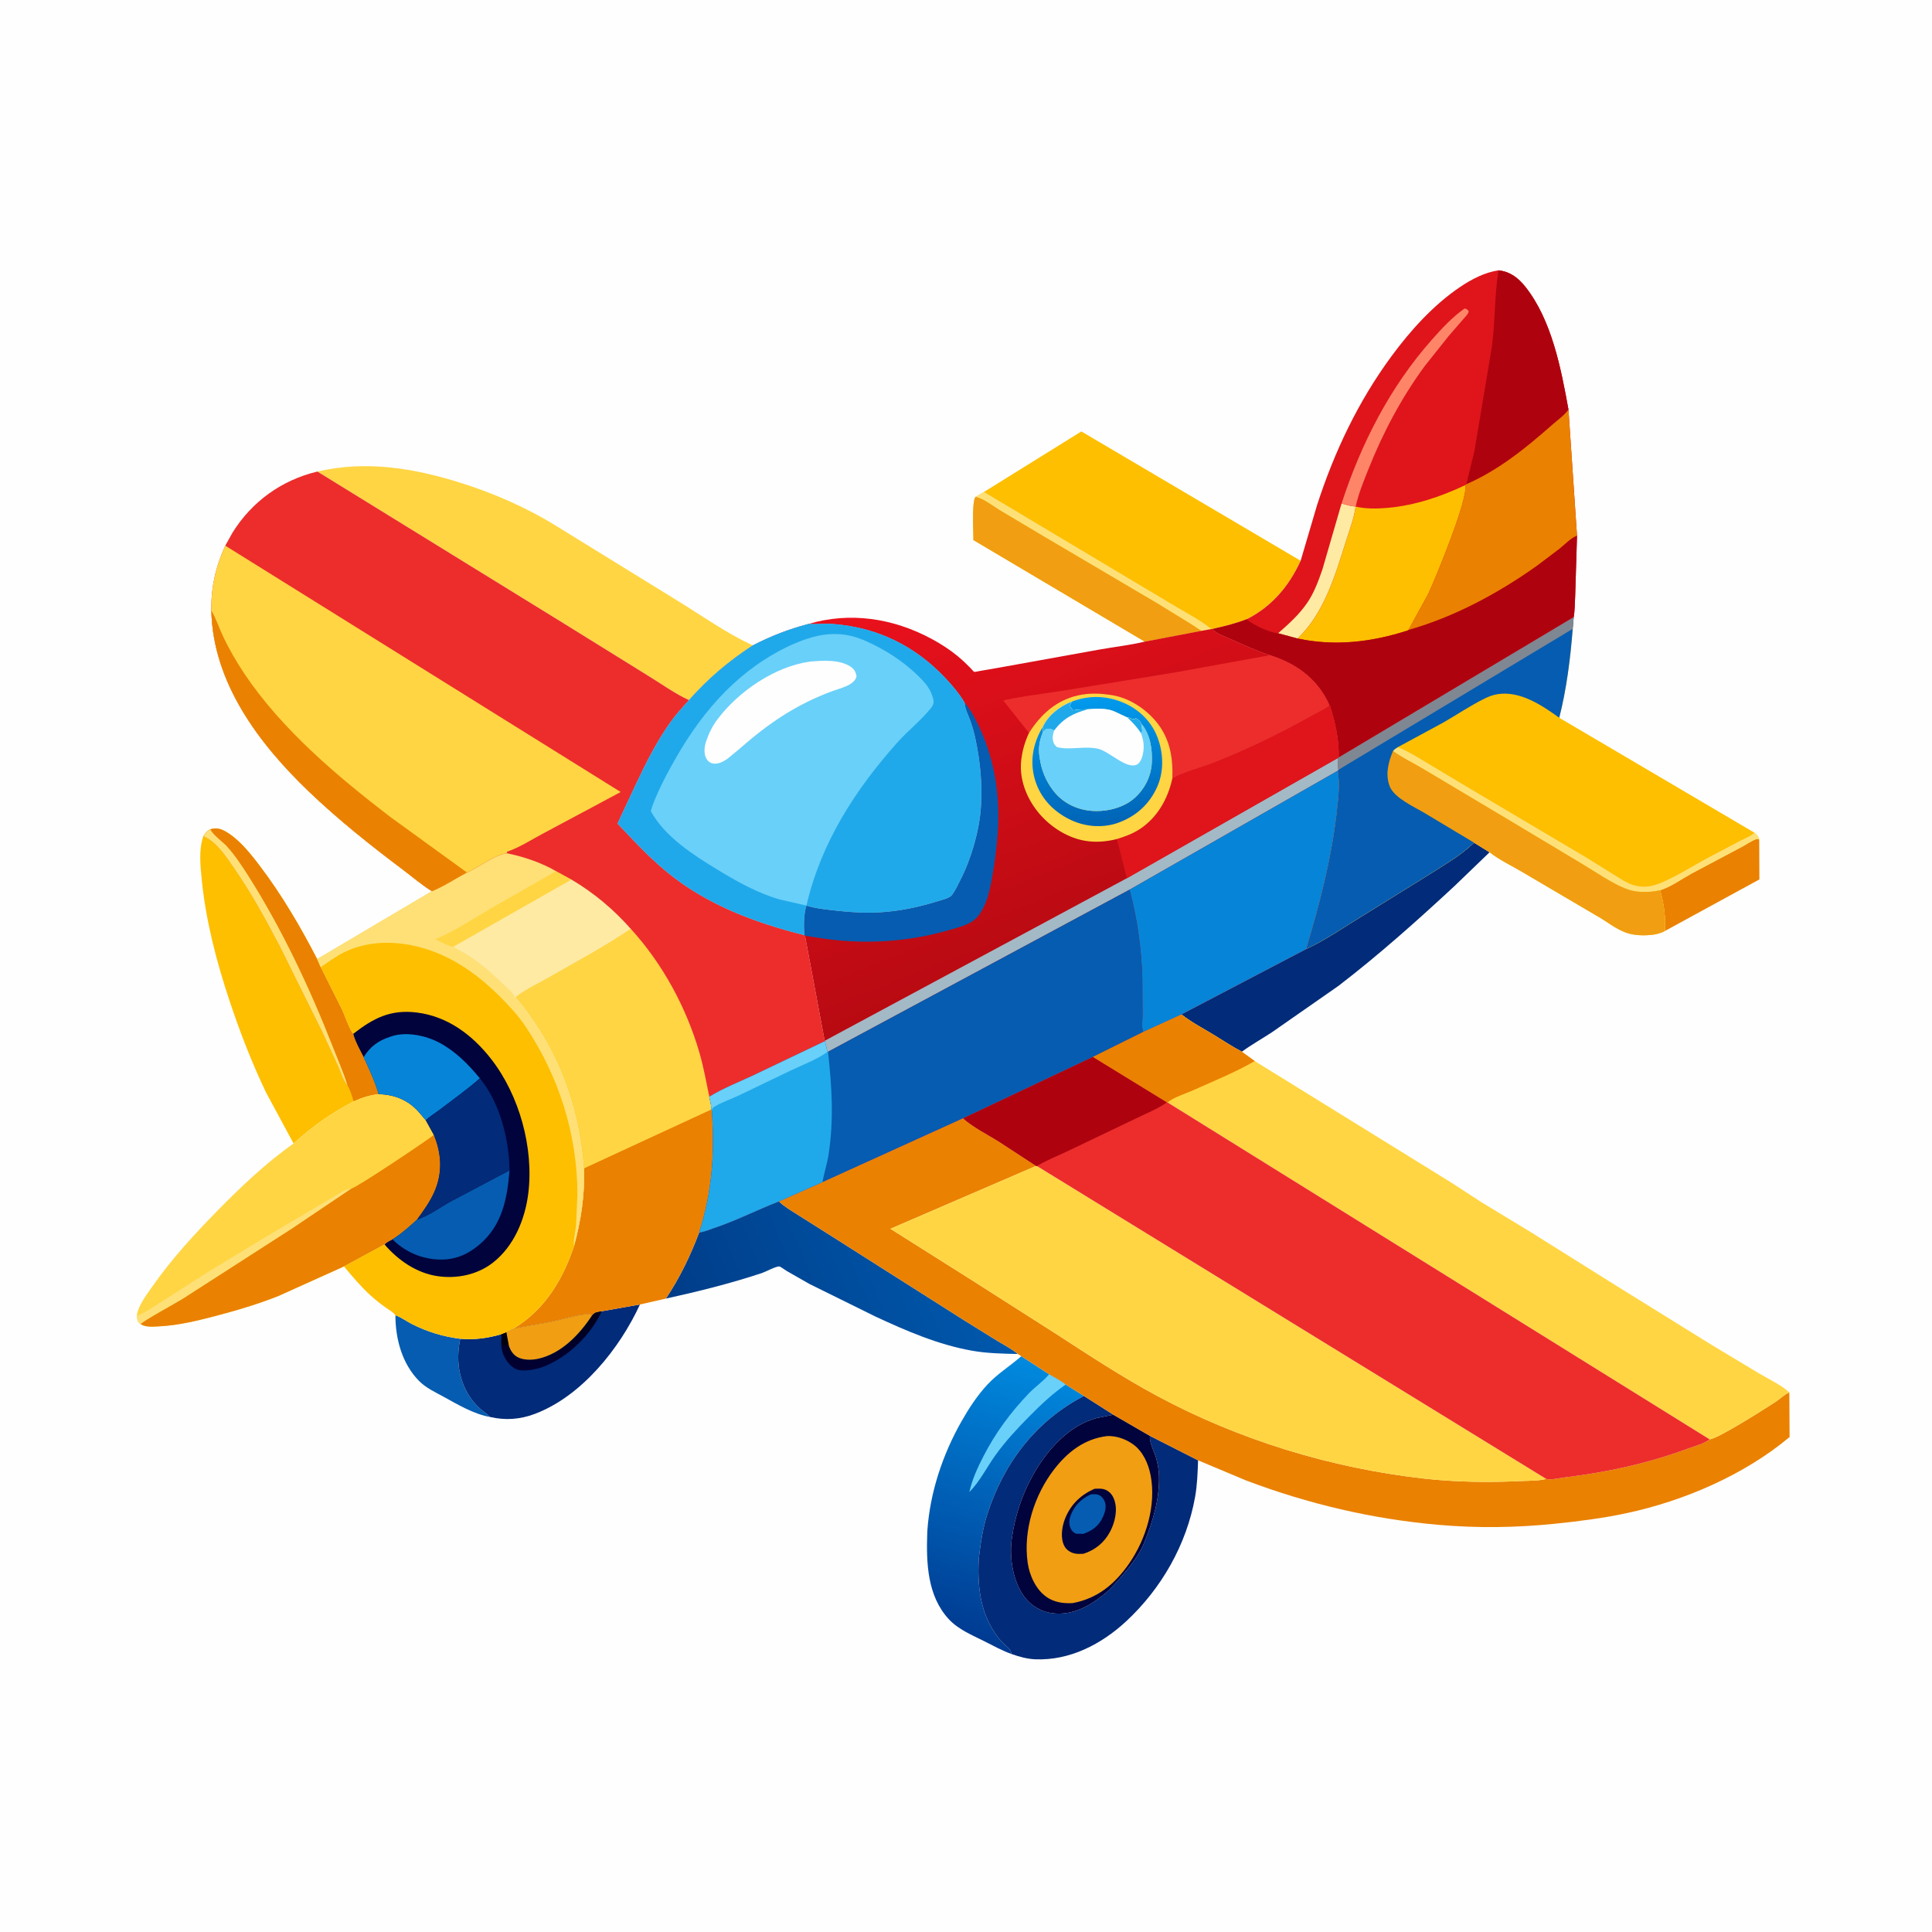 <svg version="1.1" xmlns="http://www.w3.org/2000/svg" style="display: block;" viewBox="0 0 2048 2048" width="1024" height="1024">
<defs>
	<linearGradient id="Gradient1" gradientUnits="userSpaceOnUse" x1="582.137" y1="1394.8" x2="585.104" y2="1448.79">
		<stop class="stop0" offset="0" stop-opacity="1" stop-color="rgb(1,1,27)"/>
		<stop class="stop1" offset="1" stop-opacity="1" stop-color="rgb(1,0,50)"/>
	</linearGradient>
	<linearGradient id="Gradient2" gradientUnits="userSpaceOnUse" x1="740.701" y1="1439.96" x2="1026.41" y2="1321.05">
		<stop class="stop0" offset="0" stop-opacity="1" stop-color="rgb(0,61,137)"/>
		<stop class="stop1" offset="1" stop-opacity="1" stop-color="rgb(0,88,172)"/>
	</linearGradient>
	<linearGradient id="Gradient3" gradientUnits="userSpaceOnUse" x1="1011.12" y1="1735.68" x2="1092.85" y2="1440.73">
		<stop class="stop0" offset="0" stop-opacity="1" stop-color="rgb(0,57,144)"/>
		<stop class="stop1" offset="1" stop-opacity="1" stop-color="rgb(0,138,223)"/>
	</linearGradient>
	<linearGradient id="Gradient4" gradientUnits="userSpaceOnUse" x1="1145.25" y1="994.304" x2="995.716" y2="611.961">
		<stop class="stop0" offset="0" stop-opacity="1" stop-color="rgb(184,10,18)"/>
		<stop class="stop1" offset="1" stop-opacity="1" stop-color="rgb(234,17,28)"/>
	</linearGradient>
	<linearGradient id="Gradient5" gradientUnits="userSpaceOnUse" x1="1167.27" y1="873.33" x2="1157.97" y2="740.072">
		<stop class="stop0" offset="0" stop-opacity="1" stop-color="rgb(0,100,182)"/>
		<stop class="stop1" offset="1" stop-opacity="1" stop-color="rgb(0,154,237)"/>
	</linearGradient>
</defs>
<path transform="translate(0,0)" fill="rgb(254,254,254)" d="M -0 -0 L 2048 0 L 2048 2048 L -0 2048 L -0 -0 z"/>
<path transform="translate(0,0)" fill="rgb(6,92,176)" d="M 419.174 1394.24 L 420.445 1394.71 C 426.06 1396.89 431.314 1400.86 436.738 1403.58 C 453.181 1411.83 469.675 1416.89 487.908 1419.16 C 485.333 1430.87 484.863 1444.45 487.669 1456.11 L 488.096 1457.94 C 491.38 1471.53 498.543 1484.04 509.025 1493.34 C 512.444 1496.38 516.299 1498.55 519.34 1502.03 C 502.007 1498.96 485.238 1488.84 470.005 1480.5 C 461.183 1475.67 451.626 1471.28 444.469 1464.12 C 426.332 1445.96 419.098 1419.29 419.174 1394.24 z"/>
<path transform="translate(0,0)" fill="rgb(234,129,0)" d="M 1759.8 943.654 C 1771.31 940.031 1782.78 931.649 1793.38 925.843 L 1846.78 897.503 C 1850.84 895.384 1858.14 890.224 1862.39 889.391 C 1863.21 889.229 1864.03 889.741 1864.85 889.915 L 1865.03 932.216 L 1764.87 986.879 C 1765.65 971.231 1763.92 958.759 1759.8 943.654 z"/>
<path transform="translate(0,0)" fill="rgb(2,43,121)" d="M 637.884 1389.97 L 678.363 1382.81 C 656.864 1429.56 616.488 1480.1 567 1498.76 C 551.239 1504.71 535.737 1505.82 519.34 1502.03 C 516.299 1498.55 512.444 1496.38 509.025 1493.34 C 498.543 1484.04 491.38 1471.53 488.096 1457.94 L 487.669 1456.11 C 484.863 1444.45 485.333 1430.87 487.908 1419.16 C 503.099 1420.49 516.65 1418.55 531.256 1414.43 L 536.803 1412.15 L 544.916 1408.12 L 585.189 1400.87 C 596.873 1398.29 609.123 1394.46 620.968 1393.11 C 623.506 1392.82 625.393 1393.26 627.814 1393.99 C 630.973 1390.4 633.405 1390.74 637.884 1389.97 z"/>
<path transform="translate(0,0)" fill="url(#Gradient1)" d="M 627.814 1393.99 C 630.973 1390.4 633.405 1390.74 637.884 1389.97 C 626.414 1414.96 602.237 1438.6 576.312 1448.68 C 568.815 1451.59 553.587 1454.81 546.292 1450.94 C 539 1447.07 533.524 1438.47 531.987 1430.5 C 531.107 1425.94 531.084 1421.33 531.639 1416.73 L 531.256 1414.43 L 536.803 1412.15 L 539.57 1427.07 C 541.22 1431.45 543.615 1435.42 547.65 1438.01 C 553.721 1441.92 563.334 1441.86 570.209 1440.37 C 594.972 1435.01 614.573 1414.42 627.814 1393.99 z"/>
<path transform="translate(0,0)" fill="rgb(0,0,12)" d="M 536.803 1412.15 L 539.57 1427.07 L 539.142 1426.92 C 536.536 1426.4 534.854 1426.27 532.479 1424.93 L 531.639 1416.73 L 531.256 1414.43 L 536.803 1412.15 z"/>
<path transform="translate(0,0)" fill="rgb(241,158,18)" d="M 544.916 1408.12 L 585.189 1400.87 C 596.873 1398.29 609.123 1394.46 620.968 1393.11 C 623.506 1392.82 625.393 1393.26 627.814 1393.99 C 614.573 1414.42 594.972 1435.01 570.209 1440.37 C 563.334 1441.86 553.721 1441.92 547.65 1438.01 C 543.615 1435.42 541.22 1431.45 539.57 1427.07 L 536.803 1412.15 L 544.916 1408.12 z"/>
<path transform="translate(0,0)" fill="rgb(2,43,121)" d="M 1562.52 893.204 L 1579.02 903.423 L 1542 939.074 C 1502.24 975.961 1461.86 1012.04 1418.83 1045.07 L 1348.28 1094.26 C 1337.68 1101.21 1326.65 1107.37 1316.39 1114.86 C 1305.89 1109.39 1295.93 1102.63 1285.78 1096.51 C 1274.58 1089.77 1262.51 1083.39 1252.23 1075.3 L 1384.46 1006.06 C 1405.56 996.29 1425.47 982.237 1445.35 970.201 L 1518.03 925.107 C 1533.59 915.103 1549.2 906.232 1562.52 893.204 z"/>
<path transform="translate(0,0)" fill="url(#Gradient2)" d="M 741.197 1306.27 C 745.96 1306.02 751.518 1303.53 756.064 1302.02 C 780.064 1294.07 802.224 1282.58 825.673 1273.51 C 831.412 1279.06 838.45 1283.13 845.164 1287.39 L 876.244 1307.01 L 1022.09 1399.6 L 1057.11 1421.32 C 1064.41 1425.72 1072.46 1429.8 1078.99 1435.3 C 1062.94 1434.95 1046.19 1434.62 1030.36 1431.8 C 994.417 1425.41 960.839 1410.85 927.925 1395.56 L 858.043 1361.05 L 833.775 1347.19 C 832.395 1346.35 827.218 1342.55 826.08 1342.47 C 822.634 1342.2 811.656 1348.16 807.619 1349.5 C 774.039 1360.61 740.37 1368.98 705.849 1376.57 C 720.428 1354.69 732.002 1330.86 741.197 1306.27 z"/>
<path transform="translate(0,0)" fill="url(#Gradient3)" d="M 1082.6 1437.62 L 1112.14 1456.77 C 1117.73 1460.21 1124.72 1463.55 1129.71 1467.68 L 1149.01 1479.78 C 1098.03 1506.24 1063.86 1551.02 1046.49 1605.44 C 1041.4 1621.41 1039.5 1636.28 1037.47 1652.8 C 1036.15 1679.31 1038.71 1706.66 1053.58 1729.42 L 1054.45 1730.76 C 1057.01 1734.67 1060.13 1738.67 1063.5 1741.95 C 1067.82 1746.14 1070.87 1747.1 1072.33 1753.33 C 1062.3 1749.76 1052.73 1744.47 1043.22 1739.69 C 1030.23 1733.15 1015.92 1727.33 1005.86 1716.5 C 982.954 1691.85 981.856 1656.91 982.923 1625.18 L 983.04 1622.53 C 985.852 1582.06 999.138 1542.19 1019.04 1507 C 1026.86 1493.19 1035.95 1479.18 1046.84 1467.57 C 1057.62 1456.07 1069.86 1448.65 1081.56 1438.53 L 1082.6 1437.62 z"/>
<path transform="translate(0,0)" fill="rgb(105,208,249)" d="M 1112.14 1456.77 C 1117.73 1460.21 1124.72 1463.55 1129.71 1467.68 C 1115.36 1477.62 1103.43 1489.01 1091.18 1501.35 C 1078.29 1514.34 1065.65 1527.97 1054.98 1542.88 C 1046.11 1555.28 1038.26 1571.07 1027.51 1581.68 C 1030.63 1567.96 1036.2 1555.9 1042.61 1543.45 C 1055.35 1518.7 1071.17 1497.37 1090.38 1477.26 C 1097.01 1470.32 1105 1464.92 1111.34 1457.7 L 1112.14 1456.77 z"/>
<path transform="translate(0,0)" fill="rgb(2,43,121)" d="M 1149.01 1479.78 L 1180.23 1499.66 L 1162.22 1503.28 C 1132.32 1511.44 1109.36 1537.78 1094.77 1564.07 C 1083.17 1584.96 1075.85 1607.21 1072.59 1630.82 C 1069.82 1650.83 1073.53 1676.26 1085.93 1692.75 C 1093.08 1702.26 1103.75 1708.63 1115.61 1710.11 C 1136.11 1712.66 1153.86 1703.22 1169.48 1690.85 C 1177.07 1684.84 1182.78 1678.07 1189.04 1670.81 C 1198.54 1659.8 1208.07 1647.69 1213.47 1634.02 C 1222.43 1611.34 1229.2 1589.3 1228.61 1564.5 C 1228.46 1558.45 1227.29 1551.9 1225.7 1546.05 C 1224.18 1540.48 1217.52 1527.14 1219.12 1522.15 L 1270 1547.99 C 1269.54 1561.2 1269.13 1574.14 1266.78 1587.19 C 1257.73 1637.42 1231.21 1683.82 1194 1718.45 C 1167.63 1743.01 1133.77 1760.48 1097.2 1758.91 C 1088.9 1758.55 1080.11 1756.15 1072.33 1753.33 C 1070.87 1747.1 1067.82 1746.14 1063.5 1741.95 C 1060.13 1738.67 1057.01 1734.67 1054.45 1730.76 L 1053.58 1729.42 C 1038.71 1706.66 1036.15 1679.31 1037.47 1652.8 C 1039.5 1636.28 1041.4 1621.41 1046.49 1605.44 C 1063.86 1551.02 1098.03 1506.24 1149.01 1479.78 z"/>
<path transform="translate(0,0)" fill="rgb(1,3,60)" d="M 1180.23 1499.66 L 1219.12 1522.15 C 1217.52 1527.14 1224.18 1540.48 1225.7 1546.05 C 1227.29 1551.9 1228.46 1558.45 1228.61 1564.5 C 1229.2 1589.3 1222.43 1611.34 1213.47 1634.02 C 1208.07 1647.69 1198.54 1659.8 1189.04 1670.81 C 1182.78 1678.07 1177.07 1684.84 1169.48 1690.85 C 1153.86 1703.22 1136.11 1712.66 1115.61 1710.11 C 1103.75 1708.63 1093.08 1702.26 1085.93 1692.75 C 1073.53 1676.26 1069.82 1650.83 1072.59 1630.82 C 1075.85 1607.21 1083.17 1584.96 1094.77 1564.07 C 1109.36 1537.78 1132.32 1511.44 1162.22 1503.28 L 1180.23 1499.66 z"/>
<path transform="translate(0,0)" fill="rgb(241,158,18)" d="M 1173.42 1522.31 C 1183.28 1521.87 1193.01 1525.28 1201 1530.95 C 1211.57 1538.44 1217.38 1551.61 1219.73 1564 C 1225.75 1595.63 1214.99 1631.32 1196.95 1657.37 C 1181.9 1679.1 1163.4 1694.53 1137 1699.36 C 1127.1 1699.88 1117.44 1698.56 1109.18 1692.72 C 1098 1684.82 1091.25 1669.84 1089.36 1656.5 C 1084.51 1622.24 1096.51 1584.65 1117.46 1557.55 C 1131.81 1538.98 1149.7 1525.23 1173.42 1522.31 z"/>
<path transform="translate(0,0)" fill="rgb(1,3,60)" d="M 1160.35 1578.17 C 1164.45 1577.98 1168.45 1577.66 1172.28 1579.41 C 1176.79 1581.46 1179.55 1585.27 1181.18 1589.84 C 1185.01 1600.56 1181.95 1613.7 1176.8 1623.5 C 1170.65 1635.2 1160.96 1643.08 1148.52 1647.07 C 1145.4 1647.17 1141.92 1647.45 1138.88 1646.68 C 1134.44 1645.57 1130.45 1642.98 1128.28 1638.89 C 1123.95 1630.72 1125.54 1619 1128.69 1610.67 C 1134.47 1595.34 1145.42 1584.54 1160.35 1578.17 z"/>
<path transform="translate(0,0)" fill="rgb(6,92,176)" d="M 1156.33 1584.07 C 1158.93 1583.92 1161.76 1583.65 1164.26 1584.52 C 1167.18 1585.55 1169.65 1588.4 1170.87 1591.19 C 1173.19 1596.51 1171.54 1602.62 1169.32 1607.66 C 1164.93 1617.57 1158.28 1622.3 1148.51 1625.95 L 1140.5 1625.81 C 1137.97 1624.33 1136.48 1623.25 1135.13 1620.58 C 1132.98 1616.33 1133.18 1611.68 1134.71 1607.24 C 1138.52 1596.14 1145.91 1589.01 1156.33 1584.07 z"/>
<path transform="translate(0,0)" fill="rgb(234,129,0)" d="M 619.152 1238.26 L 753.962 1175.92 L 754.535 1176.77 C 757.672 1221.86 755.13 1262.91 741.197 1306.27 C 732.002 1330.86 720.428 1354.69 705.849 1376.57 L 678.363 1382.81 L 637.884 1389.97 C 633.405 1390.74 630.973 1390.4 627.814 1393.99 C 625.393 1393.26 623.506 1392.82 620.968 1393.11 C 609.123 1394.46 596.873 1398.29 585.189 1400.87 L 544.916 1408.12 C 577.553 1387.95 596.448 1356.91 608.455 1321.06 C 616.063 1293.11 619.893 1267.32 619.152 1238.26 z"/>
<path transform="translate(0,0)" fill="rgb(254,191,0)" d="M 223.017 879.057 C 228.431 877.429 233.156 878.173 238.089 880.847 C 252.745 888.794 264.904 904.131 274.877 917.212 C 298.433 948.109 318.413 982.224 336.222 1016.71 L 339.979 1025.21 L 362.092 1069.28 C 365.875 1077.23 369.311 1088.94 374.432 1095.92 C 376.551 1104.08 381.635 1113.03 385.479 1120.57 C 391.29 1133.45 397.386 1146.16 401.321 1159.77 C 391.597 1161.02 383.813 1163.44 374.907 1167.45 C 351.543 1179.73 330.643 1194.3 311.198 1212.18 L 281.82 1157.71 C 266.959 1126.54 254.254 1093.74 243.352 1061.02 C 229.536 1019.56 218.271 976.394 213.888 932.823 C 212.392 917.953 210.506 900.661 215.522 886.373 L 215.924 885.84 C 218.138 882.765 219.399 880.495 223.017 879.057 z"/>
<path transform="translate(0,0)" fill="rgb(234,129,0)" d="M 223.017 879.057 C 228.431 877.429 233.156 878.173 238.089 880.847 C 252.745 888.794 264.904 904.131 274.877 917.212 C 298.433 948.109 318.413 982.224 336.222 1016.71 L 339.979 1025.21 L 362.092 1069.28 C 365.875 1077.23 369.311 1088.94 374.432 1095.92 C 376.551 1104.08 381.635 1113.03 385.479 1120.57 C 391.29 1133.45 397.386 1146.16 401.321 1159.77 C 391.597 1161.02 383.813 1163.44 374.907 1167.45 C 373.143 1161.94 371.435 1155.7 368.411 1150.75 C 363.84 1145.76 361.175 1136.4 358.363 1130.16 L 341.714 1094.1 L 296.775 1003.48 C 282.206 975.785 267.696 948.826 249.911 923 C 241.076 910.172 230.387 892.666 215.522 886.373 L 215.924 885.84 C 218.138 882.765 219.399 880.495 223.017 879.057 z"/>
<path transform="translate(0,0)" fill="rgb(254,224,119)" d="M 215.522 886.373 L 215.924 885.84 C 218.138 882.765 219.399 880.495 223.017 879.057 C 225.173 884.618 236.162 892.381 240.516 897.185 C 248.975 906.519 256.256 917.454 263.007 928.09 C 299.136 985.008 328.935 1048.47 353.396 1111.18 C 358.478 1124.21 364.4 1137.35 368.411 1150.75 C 363.84 1145.76 361.175 1136.4 358.363 1130.16 L 341.714 1094.1 L 296.775 1003.48 C 282.206 975.785 267.696 948.826 249.911 923 C 241.076 910.172 230.387 892.666 215.522 886.373 z"/>
<path transform="translate(0,0)" fill="rgb(255,213,67)" d="M 336.46 499.851 C 387.628 487.948 437.887 496.075 487.246 511.49 C 523.364 522.769 558.972 538.369 591.084 558.416 L 719.856 637.815 C 745.254 653.507 770.907 671.72 798.033 684.152 C 772.48 700.857 750.72 719.18 730.433 742.125 C 715.788 735.571 701.802 725.344 688.058 716.947 L 594.975 659.216 L 336.46 499.851 z"/>
<path transform="translate(0,0)" fill="rgb(255,213,67)" d="M 401.321 1159.77 C 417.892 1160.4 431.728 1165.55 443.195 1177.93 L 451.48 1187.68 L 459.936 1203.06 C 468.127 1223.21 469.234 1243.15 460.5 1263.29 C 455.913 1273.87 448.846 1283.52 442.064 1292.79 C 433.743 1300.46 425.624 1307.64 416.062 1313.77 C 413.208 1315.35 409.897 1316.78 407.654 1319.14 L 364.59 1342.48 L 295.149 1373.79 C 273.21 1382.49 250.809 1389.13 228 1395.1 C 208.999 1400.06 189.415 1404.83 169.75 1405.92 C 164.127 1406.24 156.976 1406.99 151.642 1404.92 L 149.16 1403.68 L 147.473 1402.52 C 145.471 1400.51 145.189 1397.56 145.007 1394.92 L 145.313 1392.96 C 147.099 1383.28 155.529 1372.25 161.043 1364.34 C 181.503 1335 205.816 1308.54 230.828 1283.06 C 255.458 1257.98 282.362 1232.41 311.198 1212.18 C 330.643 1194.3 351.543 1179.73 374.907 1167.45 C 383.813 1163.44 391.597 1161.02 401.321 1159.77 z"/>
<path transform="translate(0,0)" fill="rgb(254,224,119)" d="M 145.007 1394.92 C 153.886 1391.62 162.657 1385.25 170.691 1380.22 L 219.601 1348.92 L 278.416 1313.16 L 351.358 1269.96 C 356.477 1267.22 367.218 1259.46 372.791 1259.77 L 308.498 1303.02 L 193.763 1376.79 C 187.017 1381.01 150.724 1400.88 149.16 1403.68 L 147.473 1402.52 C 145.471 1400.51 145.189 1397.56 145.007 1394.92 z"/>
<path transform="translate(0,0)" fill="rgb(234,129,0)" d="M 459.936 1203.06 C 468.127 1223.21 469.234 1243.15 460.5 1263.29 C 455.913 1273.87 448.846 1283.52 442.064 1292.79 C 433.743 1300.46 425.624 1307.64 416.062 1313.77 C 413.208 1315.35 409.897 1316.78 407.654 1319.14 L 364.59 1342.48 L 295.149 1373.79 C 273.21 1382.49 250.809 1389.13 228 1395.1 C 208.999 1400.06 189.415 1404.83 169.75 1405.92 C 164.127 1406.24 156.976 1406.99 151.642 1404.92 L 149.16 1403.68 C 150.724 1400.88 187.017 1381.01 193.763 1376.79 L 308.498 1303.02 L 372.791 1259.77 C 377.719 1259.15 451.444 1209.88 459.936 1203.06 z"/>
<path transform="translate(0,0)" fill="rgb(254,191,0)" d="M 1043.02 521.516 L 1146.28 457.342 L 1378.74 594.434 C 1366.33 621.476 1348.19 642.929 1321.57 656.435 C 1309.49 661.148 1297.6 664.035 1284.99 666.823 L 1284.04 666.817 L 1273.81 668.683 L 1213.47 680.143 L 1031.88 572.5 C 1031.95 563.4 1030.04 532.942 1033.93 526.858 L 1043.02 521.516 z"/>
<path transform="translate(0,0)" fill="rgb(254,224,119)" d="M 1033.93 526.858 L 1043.02 521.516 L 1194.81 612.167 L 1246.96 643.3 C 1259.18 650.556 1273.15 657.775 1284.04 666.817 L 1273.81 668.683 C 1269.78 666.69 1266.23 663.819 1262.36 661.503 L 1227.5 640.043 L 1108.25 569.705 L 1059.39 540.601 C 1052.29 536.35 1042.12 527.972 1033.93 526.858 z"/>
<path transform="translate(0,0)" fill="rgb(241,158,18)" d="M 1033.93 526.858 C 1042.12 527.972 1052.29 536.35 1059.39 540.601 L 1108.25 569.705 L 1227.5 640.043 L 1262.36 661.503 C 1266.23 663.819 1269.78 666.69 1273.81 668.683 L 1213.47 680.143 L 1031.88 572.5 C 1031.95 563.4 1030.04 532.942 1033.93 526.858 z"/>
<path transform="translate(0,0)" fill="rgb(234,129,0)" d="M 1020.75 1185.41 C 1031.58 1195 1045.91 1202.13 1058.24 1209.77 L 1098.32 1235.93 L 943.889 1302.57 L 1027.44 1355.29 L 1120.8 1414.82 C 1155.1 1437.08 1189.5 1459.67 1225.49 1479.11 C 1312.74 1526.25 1410.86 1556.25 1509.35 1567.33 C 1543.48 1571.18 1578.11 1571.6 1612.39 1569.97 C 1621.05 1569.56 1630.68 1569.88 1639.08 1567.74 L 1641.25 1568.11 C 1646.82 1568.48 1653.57 1566.74 1659.17 1566.06 C 1704.34 1560.53 1746.67 1551.28 1789.45 1535.52 C 1796.55 1532.91 1806.3 1530.48 1812.2 1525.73 C 1821.5 1525.08 1872.82 1492.07 1882.14 1486.06 C 1886.53 1483.23 1892.07 1477.65 1896.77 1476.06 L 1897.04 1523.31 C 1849.15 1563.44 1785.24 1590.93 1724.5 1603.96 C 1699.23 1609.39 1673.68 1612.63 1648 1615.25 C 1606.69 1619.45 1565.86 1620.01 1524.46 1616.36 C 1454.26 1610.16 1386.9 1594.27 1320.99 1569.39 L 1270 1547.99 L 1219.12 1522.15 L 1180.23 1499.66 L 1149.01 1479.78 L 1129.71 1467.68 C 1124.72 1463.55 1117.73 1460.21 1112.14 1456.77 L 1082.6 1437.62 L 1078.99 1435.3 C 1072.46 1429.8 1064.41 1425.72 1057.11 1421.32 L 1022.09 1399.6 L 876.244 1307.01 L 845.164 1287.39 C 838.45 1283.13 831.412 1279.06 825.673 1273.51 L 871.915 1253.02 L 1020.75 1185.41 z"/>
<path transform="translate(0,0)" fill="rgb(255,213,67)" d="M 1252.23 1075.3 C 1262.51 1083.39 1274.58 1089.77 1285.78 1096.51 C 1295.93 1102.63 1305.89 1109.39 1316.39 1114.86 L 1330.08 1124.76 L 1537.84 1253.25 L 1571.32 1274.98 L 1620.27 1304.62 L 1715 1363.98 L 1815 1426.01 L 1865.38 1456.27 C 1875.25 1462.13 1888.61 1468.31 1896.77 1476.06 C 1892.07 1477.65 1886.53 1483.23 1882.14 1486.06 C 1872.82 1492.07 1821.5 1525.08 1812.2 1525.73 L 1237.77 1168.69 L 1236.96 1168.61 L 1158.32 1120.34 L 1211.84 1093.78 L 1252.23 1075.3 z"/>
<path transform="translate(0,0)" fill="rgb(234,129,0)" d="M 1252.23 1075.3 C 1262.51 1083.39 1274.58 1089.77 1285.78 1096.51 C 1295.93 1102.63 1305.89 1109.39 1316.39 1114.86 L 1330.08 1124.76 C 1309.53 1136.74 1285.71 1146.25 1264 1156.06 C 1256.62 1159.4 1243.51 1163.32 1237.77 1168.69 L 1236.96 1168.61 L 1158.32 1120.34 L 1211.84 1093.78 L 1252.23 1075.3 z"/>
<path transform="translate(0,0)" fill="rgb(254,191,0)" d="M 1668.22 654.014 L 1667.14 666.608 C 1664.68 697.908 1660.63 730.447 1652.85 760.858 L 1859.9 882.769 C 1862.55 885.124 1864.01 886.415 1864.85 889.915 C 1864.03 889.741 1863.21 889.229 1862.39 889.391 C 1858.14 890.224 1850.84 895.384 1846.78 897.503 L 1793.38 925.843 C 1782.78 931.649 1771.31 940.031 1759.8 943.654 C 1763.92 958.759 1765.65 971.231 1764.87 986.879 C 1760.95 988.948 1756.77 990.223 1752.37 990.793 C 1742.89 992.022 1732.03 991.759 1723.03 988.409 C 1712.51 984.497 1703.07 976.728 1693.3 971.18 L 1614.01 924.542 C 1602.51 917.701 1589.53 911.624 1579.02 903.423 L 1562.52 893.204 C 1549.2 906.232 1533.59 915.103 1518.03 925.107 L 1445.35 970.201 C 1425.47 982.237 1405.56 996.29 1384.46 1006.06 C 1398.6 958.921 1410.87 912.36 1416.67 863.374 C 1418.37 848.991 1420.52 831.424 1418.03 817.06 L 1418.59 816.141 C 1417.98 812.052 1418.12 807.77 1418 803.635 L 1419.07 802.763 L 1668.22 654.014 z"/>
<path transform="translate(0,0)" fill="rgb(254,224,119)" d="M 1476.7 796.088 C 1478 794.24 1479.81 793.243 1481.67 792.044 C 1493.35 796.611 1503.54 803.334 1514.29 809.69 L 1560.59 837.372 L 1681.98 909.274 L 1712.9 928.522 C 1718.45 931.893 1724.33 935.927 1730.5 937.949 C 1741.45 941.54 1751.32 939.907 1761.73 935.428 C 1779.03 927.981 1795.62 917.186 1812.31 908.338 L 1844.65 891.345 C 1849.57 888.741 1855.72 886.367 1859.9 882.769 C 1862.55 885.124 1864.01 886.415 1864.85 889.915 C 1864.03 889.741 1863.21 889.229 1862.39 889.391 C 1858.14 890.224 1850.84 895.384 1846.78 897.503 L 1793.38 925.843 C 1782.78 931.649 1771.31 940.031 1759.8 943.654 L 1755.5 944.605 C 1744.95 946.261 1733.02 946.054 1723.08 941.987 C 1707.25 935.516 1692.25 924.889 1677.62 916.113 L 1599 868.98 L 1509.06 815.326 C 1498.67 809.023 1486.32 803.313 1476.7 796.088 z"/>
<path transform="translate(0,0)" fill="rgb(241,158,18)" d="M 1476.7 796.088 C 1486.32 803.313 1498.67 809.023 1509.06 815.326 L 1599 868.98 L 1677.62 916.113 C 1692.25 924.889 1707.25 935.516 1723.08 941.987 C 1733.02 946.054 1744.95 946.261 1755.5 944.605 L 1759.8 943.654 C 1763.92 958.759 1765.65 971.231 1764.87 986.879 C 1760.95 988.948 1756.77 990.223 1752.37 990.793 C 1742.89 992.022 1732.03 991.759 1723.03 988.409 C 1712.51 984.497 1703.07 976.728 1693.3 971.18 L 1614.01 924.542 C 1602.51 917.701 1589.53 911.624 1579.02 903.423 L 1562.52 893.204 L 1510.34 861.946 C 1499.51 855.493 1478.24 845.911 1473.35 833.927 C 1468.28 821.515 1471.61 807.947 1476.7 796.088 z"/>
<path transform="translate(0,0)" fill="rgb(6,92,176)" d="M 1668.22 654.014 L 1667.14 666.608 C 1664.68 697.908 1660.63 730.447 1652.85 760.858 C 1634.46 747.55 1611.42 732.188 1587.67 735.83 C 1582.78 736.58 1578.11 738.357 1573.68 740.53 C 1558.69 747.886 1544.3 757.738 1529.74 766.043 L 1481.67 792.044 C 1479.81 793.243 1478 794.24 1476.7 796.088 C 1471.61 807.947 1468.28 821.515 1473.35 833.927 C 1478.24 845.911 1499.51 855.493 1510.34 861.946 L 1562.52 893.204 C 1549.2 906.232 1533.59 915.103 1518.03 925.107 L 1445.35 970.201 C 1425.47 982.237 1405.56 996.29 1384.46 1006.06 C 1398.6 958.921 1410.87 912.36 1416.67 863.374 C 1418.37 848.991 1420.52 831.424 1418.03 817.06 L 1418.59 816.141 C 1417.98 812.052 1418.12 807.77 1418 803.635 L 1419.07 802.763 L 1668.22 654.014 z"/>
<path transform="translate(0,0)" fill="rgb(127,135,146)" d="M 1668.22 654.014 L 1667.14 666.608 L 1418.59 816.141 C 1417.98 812.052 1418.12 807.77 1418 803.635 L 1419.07 802.763 L 1668.22 654.014 z"/>
<path transform="translate(0,0)" fill="rgb(255,213,67)" d="M 1098.32 1235.93 L 1099.13 1236.02 L 1639.08 1567.74 C 1630.68 1569.88 1621.05 1569.56 1612.39 1569.97 C 1578.11 1571.6 1543.48 1571.18 1509.35 1567.33 C 1410.86 1556.25 1312.74 1526.25 1225.49 1479.11 C 1189.5 1459.67 1155.1 1437.08 1120.8 1414.82 L 1027.44 1355.29 L 943.889 1302.57 L 1098.32 1235.93 z"/>
<path transform="translate(0,0)" fill="rgb(236,45,44)" d="M 1020.75 1185.41 L 1158.32 1120.34 L 1236.96 1168.61 L 1237.77 1168.69 L 1812.2 1525.73 C 1806.3 1530.48 1796.55 1532.91 1789.45 1535.52 C 1746.67 1551.28 1704.34 1560.53 1659.17 1566.06 C 1653.57 1566.74 1646.82 1568.48 1641.25 1568.11 L 1639.08 1567.74 L 1099.13 1236.02 L 1098.32 1235.93 L 1058.24 1209.77 C 1045.91 1202.13 1031.58 1195 1020.75 1185.41 z"/>
<path transform="translate(0,0)" fill="rgb(174,3,15)" d="M 1020.75 1185.41 L 1158.32 1120.34 L 1236.96 1168.61 C 1226.95 1175.61 1214.8 1180.4 1203.82 1185.76 L 1132.88 1219.72 C 1121.78 1225.01 1109.68 1229.79 1099.13 1236.02 L 1098.32 1235.93 L 1058.24 1209.77 C 1045.91 1202.13 1031.58 1195 1020.75 1185.41 z"/>
<path transform="translate(0,0)" fill="rgb(223,21,27)" d="M 1378.74 594.434 L 1396.19 535.275 C 1414.5 478.804 1439.74 425.552 1475 377.651 C 1495.12 350.316 1519.55 323.208 1547.79 304.194 C 1560.14 295.882 1573.65 288.843 1588.48 286.553 C 1600.84 287.931 1609.36 294.459 1616.94 304 C 1644.96 339.229 1654.83 390.941 1662.65 434.167 L 1671.71 567.921 L 1669.76 631.733 C 1669.28 638.997 1669.45 646.885 1668.22 654.014 L 1419.07 802.763 C 1419.62 784.488 1415.39 765.378 1409.77 748.095 L 1409.24 748.068 C 1408.71 746.103 1407.82 744.378 1406.89 742.569 C 1394.09 717.637 1372.3 702.744 1346.17 694.541 C 1332.19 690.003 1317.89 683.454 1304.49 677.384 C 1297.79 674.348 1290.24 672.106 1284.99 666.823 C 1297.6 664.035 1309.49 661.148 1321.57 656.435 C 1348.19 642.929 1366.33 621.476 1378.74 594.434 z"/>
<path transform="translate(0,0)" fill="rgb(254,234,163)" d="M 1422.12 533.672 C 1426.84 535.18 1432.13 536.594 1437.07 537.021 C 1435.47 549.226 1430.59 561.772 1426.9 573.477 C 1415.46 609.676 1403.82 649.973 1375.5 676.85 L 1354.82 671.298 C 1366.2 661.413 1377.42 651.254 1385.93 638.691 C 1393.07 628.159 1397.68 615.572 1401.81 603.609 L 1422.12 533.672 z"/>
<path transform="translate(0,0)" fill="rgb(254,133,104)" d="M 1422.12 533.672 C 1442.9 470.163 1473.26 410.469 1517.8 360.139 C 1528.31 348.269 1539.49 336.167 1552.5 327.036 C 1555.23 327.563 1555.15 327.795 1556.91 330 C 1556.36 333.012 1553.59 335.425 1551.66 337.712 L 1535.39 356.5 L 1510.19 388.154 C 1485.26 422.163 1465.98 458.738 1450.39 497.838 C 1445.41 510.331 1439.89 523.849 1437.07 537.021 C 1432.13 536.594 1426.84 535.18 1422.12 533.672 z"/>
<path transform="translate(0,0)" fill="rgb(174,3,15)" d="M 1588.48 286.553 C 1600.84 287.931 1609.36 294.459 1616.94 304 C 1644.96 339.229 1654.83 390.941 1662.65 434.167 C 1658.48 440.183 1650.9 445.481 1645.38 450.353 C 1617.57 474.881 1588.66 498.433 1554.33 513.34 L 1562.85 478.642 L 1581.51 367.25 C 1584.99 340.517 1584.19 313.001 1588.48 286.553 z"/>
<path transform="translate(0,0)" fill="rgb(254,191,0)" d="M 1553.06 514.347 C 1557.43 526.618 1521.45 613.82 1513.87 629.829 L 1492.96 667.863 L 1492.3 668.329 C 1454.07 680.647 1415.15 685.33 1375.5 676.85 C 1403.82 649.973 1415.46 609.676 1426.9 573.477 C 1430.59 561.772 1435.47 549.226 1437.07 537.021 C 1447.83 539.572 1460.71 539.33 1471.65 538.298 C 1500.37 535.588 1527.07 526.573 1553.06 514.347 z"/>
<path transform="translate(0,0)" fill="rgb(234,129,0)" d="M 1662.65 434.167 L 1671.71 567.921 C 1665.31 570.269 1658.83 577.19 1653.47 581.5 L 1629.43 599.683 C 1588.18 629.027 1541.77 654.062 1492.96 667.863 L 1513.87 629.829 C 1521.45 613.82 1557.43 526.618 1553.06 514.347 L 1554.33 513.34 C 1588.66 498.433 1617.57 474.881 1645.38 450.353 C 1650.9 445.481 1658.48 440.183 1662.65 434.167 z"/>
<path transform="translate(0,0)" fill="rgb(174,3,15)" d="M 1492.96 667.863 C 1541.77 654.062 1588.18 629.027 1629.43 599.683 L 1653.47 581.5 C 1658.83 577.19 1665.31 570.269 1671.71 567.921 L 1669.76 631.733 C 1669.28 638.997 1669.45 646.885 1668.22 654.014 L 1419.07 802.763 C 1419.62 784.488 1415.39 765.378 1409.77 748.095 L 1409.24 748.068 C 1408.71 746.103 1407.82 744.378 1406.89 742.569 C 1394.09 717.637 1372.3 702.744 1346.17 694.541 C 1332.19 690.003 1317.89 683.454 1304.49 677.384 C 1297.79 674.348 1290.24 672.106 1284.99 666.823 C 1297.6 664.035 1309.49 661.148 1321.57 656.435 C 1329.09 662.83 1344.98 670.247 1354.82 671.298 L 1375.5 676.85 C 1415.15 685.33 1454.07 680.647 1492.3 668.329 L 1492.96 667.863 z"/>
<path transform="translate(0,0)" fill="rgb(254,191,0)" d="M 537.659 904.584 C 554.721 907.952 574.33 914.636 589.349 923.409 L 605.833 932.393 C 629.62 946.559 650.38 963.902 668.694 984.659 C 702.558 1021.87 727.548 1068.02 741.523 1116.27 C 745.937 1131.51 748.646 1147.15 751.897 1162.66 C 752.783 1166.9 754.227 1171.58 753.962 1175.92 L 619.152 1238.26 C 619.893 1267.32 616.063 1293.11 608.455 1321.06 C 596.448 1356.91 577.553 1387.95 544.916 1408.12 L 536.803 1412.15 L 531.256 1414.43 C 516.65 1418.55 503.099 1420.49 487.908 1419.16 C 469.675 1416.89 453.181 1411.83 436.738 1403.58 C 431.314 1400.86 426.06 1396.89 420.445 1394.71 L 419.174 1394.24 C 417.093 1391.07 412.463 1388.68 409.328 1386.42 C 403.464 1382.2 397.757 1377.78 392.424 1372.9 C 382.213 1363.54 373.513 1353.02 364.59 1342.48 L 407.654 1319.14 C 409.897 1316.78 413.208 1315.35 416.062 1313.77 C 425.624 1307.64 433.743 1300.46 442.064 1292.79 C 448.846 1283.52 455.913 1273.87 460.5 1263.29 C 469.234 1243.15 468.127 1223.21 459.936 1203.06 L 451.48 1187.68 L 443.195 1177.93 C 431.728 1165.55 417.892 1160.4 401.321 1159.77 C 397.386 1146.16 391.29 1133.45 385.479 1120.57 C 381.635 1113.03 376.551 1104.08 374.432 1095.92 C 369.311 1088.94 365.875 1077.23 362.092 1069.28 L 339.979 1025.21 L 336.222 1016.71 L 457.866 944.731 C 470.268 939.595 482.924 931.262 494.903 924.843 C 497.622 924.241 500.914 921.842 503.397 920.506 C 512.783 915.459 527.23 905.273 537.659 904.584 z"/>
<path transform="translate(0,0)" fill="rgb(254,224,119)" d="M 537.659 904.584 C 554.721 907.952 574.33 914.636 589.349 923.409 L 605.833 932.393 C 629.62 946.559 650.38 963.902 668.694 984.659 C 641.017 1003.44 610.548 1019.63 581.517 1036.34 C 570.233 1042.83 557.321 1048.78 547.033 1056.69 C 590.863 1109.12 614.284 1170.21 619.152 1238.26 C 619.893 1267.32 616.063 1293.11 608.455 1321.06 C 607.639 1314.05 610.016 1305.63 610.662 1298.43 L 612.063 1266.58 C 612.166 1202.84 592.349 1140.47 556.785 1087.7 C 548.865 1075.95 539.67 1066.07 529.659 1056.11 C 503.225 1029.83 472.552 1009.04 435.41 1001.87 C 411.693 997.294 386.965 998.647 364.919 1009.38 C 356.201 1013.63 347.998 1019.79 339.979 1025.21 L 336.222 1016.71 L 457.866 944.731 C 470.268 939.595 482.924 931.262 494.903 924.843 C 497.622 924.241 500.914 921.842 503.397 920.506 C 512.783 915.459 527.23 905.273 537.659 904.584 z"/>
<path transform="translate(0,0)" fill="rgb(255,213,67)" d="M 589.349 923.409 L 605.833 932.393 L 480.761 1003.52 C 475.787 1003.48 466.265 997.817 461.389 995.674 C 481.87 987.15 501.573 973.826 520.805 962.731 L 589.349 923.409 z"/>
<path transform="translate(0,0)" fill="rgb(254,234,163)" d="M 605.833 932.393 C 629.62 946.559 650.38 963.902 668.694 984.659 C 641.017 1003.44 610.548 1019.63 581.517 1036.34 C 570.233 1042.83 557.321 1048.78 547.033 1056.69 C 546.374 1057.3 546.79 1057.01 545.708 1057.43 L 545.385 1056.25 C 543.77 1052.3 538.65 1048.23 535.591 1045.23 C 521.564 1031.49 504.783 1016.48 487.271 1007.49 C 485.504 1006.58 483.855 1005.73 482.226 1004.58 L 480.761 1003.52 L 605.833 932.393 z"/>
<path transform="translate(0,0)" fill="rgb(255,213,67)" d="M 668.694 984.659 C 702.558 1021.87 727.548 1068.02 741.523 1116.27 C 745.937 1131.51 748.646 1147.15 751.897 1162.66 C 752.783 1166.9 754.227 1171.58 753.962 1175.92 L 619.152 1238.26 C 614.284 1170.21 590.863 1109.12 547.033 1056.69 C 557.321 1048.78 570.233 1042.83 581.517 1036.34 C 610.548 1019.63 641.017 1003.44 668.694 984.659 z"/>
<path transform="translate(0,0)" fill="rgb(1,3,60)" d="M 374.432 1095.92 C 395.732 1079.4 413.673 1069.95 441.442 1073.27 C 474.283 1077.19 500.575 1096.93 520.507 1122.43 C 550.516 1160.83 566.077 1216.93 559.954 1265.42 C 556.499 1292.79 544.755 1321.11 522.529 1338.45 C 506.038 1351.31 484.375 1355.77 463.906 1352.79 C 441.715 1349.55 421.911 1335.92 407.654 1319.14 C 409.897 1316.78 413.208 1315.35 416.062 1313.77 C 425.624 1307.64 433.743 1300.46 442.064 1292.79 C 448.846 1283.52 455.913 1273.87 460.5 1263.29 C 469.234 1243.15 468.127 1223.21 459.936 1203.06 L 451.48 1187.68 L 443.195 1177.93 C 431.728 1165.55 417.892 1160.4 401.321 1159.77 C 397.386 1146.16 391.29 1133.45 385.479 1120.57 C 381.635 1113.03 376.551 1104.08 374.432 1095.92 z"/>
<path transform="translate(0,0)" fill="rgb(6,92,176)" d="M 442.064 1292.79 C 454.8 1288.67 466.638 1279.66 478.402 1273.25 L 540.135 1240.61 C 537.719 1270.66 532.325 1299.23 507.804 1319.63 C 493.836 1331.26 479.54 1336.51 461.448 1334.94 C 444.22 1333.44 428.248 1325.92 416.062 1313.77 C 425.624 1307.64 433.743 1300.46 442.064 1292.79 z"/>
<path transform="translate(0,0)" fill="rgb(6,133,216)" d="M 385.479 1120.57 C 392.704 1109.12 401.093 1103.07 414 1098.88 L 415.494 1098.38 C 431.107 1093.4 451.741 1097.79 465.891 1105.39 C 483.233 1114.71 496.259 1128.07 508.681 1143.08 C 495.161 1155.05 479.938 1165.74 465.589 1176.74 C 461.373 1179.97 454.905 1183.74 451.48 1187.68 L 443.195 1177.93 C 431.728 1165.55 417.892 1160.4 401.321 1159.77 C 397.386 1146.16 391.29 1133.45 385.479 1120.57 z"/>
<path transform="translate(0,0)" fill="rgb(2,43,121)" d="M 508.681 1143.08 C 529.777 1168.43 539.824 1208.15 540.135 1240.61 L 478.402 1273.25 C 466.638 1279.66 454.8 1288.67 442.064 1292.79 C 448.846 1283.52 455.913 1273.87 460.5 1263.29 C 469.234 1243.15 468.127 1223.21 459.936 1203.06 L 451.48 1187.68 C 454.905 1183.74 461.373 1179.97 465.589 1176.74 C 479.938 1165.74 495.161 1155.05 508.681 1143.08 z"/>
<path transform="translate(0,0)" fill="rgb(236,45,44)" d="M 238.796 578.427 L 246.5 564.573 C 267.09 531.57 298.604 508.88 336.46 499.851 L 594.975 659.216 L 688.058 716.947 C 701.802 725.344 715.788 735.571 730.433 742.125 C 723.762 749.602 716.913 757.027 711.059 765.174 C 695.81 786.394 684.279 809.877 673.162 833.431 L 654.679 872.964 C 671.557 890.946 688.377 909.064 707.5 924.72 C 749.544 959.142 800.602 978.191 852.616 991.198 L 853.319 991.89 L 874.206 1103.27 L 874.267 1103.88 L 797.969 1140.28 C 782.669 1147.43 766.301 1153.82 751.897 1162.66 C 748.646 1147.15 745.937 1131.51 741.523 1116.27 C 727.548 1068.02 702.558 1021.87 668.694 984.659 C 650.38 963.902 629.62 946.559 605.833 932.393 L 589.349 923.409 C 574.33 914.636 554.721 907.952 537.659 904.584 C 527.23 905.273 512.783 915.459 503.397 920.506 C 500.914 921.842 497.622 924.241 494.903 924.843 C 482.924 931.262 470.268 939.595 457.866 944.731 C 447.324 938.258 437.453 929.683 427.54 922.239 C 393.049 896.337 358.658 868.978 327.5 839.135 C 274.402 788.276 225.669 723.636 224.022 647.157 C 223.615 622.844 228.618 600.497 238.796 578.427 z"/>
<path transform="translate(0,0)" fill="rgb(255,213,67)" d="M 238.796 578.427 L 657.961 839.579 L 576.268 883.24 C 563.989 889.714 550.836 898.298 537.751 902.748 L 537.096 903.681 L 537.659 904.584 C 527.23 905.273 512.783 915.459 503.397 920.506 C 500.914 921.842 497.622 924.241 494.903 924.843 C 482.924 931.262 470.268 939.595 457.866 944.731 C 447.324 938.258 437.453 929.683 427.54 922.239 C 393.049 896.337 358.658 868.978 327.5 839.135 C 274.402 788.276 225.669 723.636 224.022 647.157 C 223.615 622.844 228.618 600.497 238.796 578.427 z"/>
<path transform="translate(0,0)" fill="rgb(234,129,0)" d="M 224.022 647.157 L 224.891 648.685 C 229.221 656.484 232.313 665.65 236.116 673.817 C 242.713 687.982 250.647 701.614 259.353 714.579 C 298.942 773.537 357.565 822.913 413.536 865.879 L 494.903 924.843 C 482.924 931.262 470.268 939.595 457.866 944.731 C 447.324 938.258 437.453 929.683 427.54 922.239 C 393.049 896.337 358.658 868.978 327.5 839.135 C 274.402 788.276 225.669 723.636 224.022 647.157 z"/>
<path transform="translate(0,0)" fill="url(#Gradient4)" d="M 856.656 661.517 C 901.187 648.213 946.946 655.409 987.501 677.224 C 996.97 682.318 1006.6 688.463 1014.91 695.31 C 1019.76 699.308 1024.29 703.623 1028.71 708.098 C 1029.36 708.764 1031.94 711.928 1032.69 712.186 C 1033.4 712.432 1037.48 711.442 1038.36 711.305 L 1060.2 707.534 L 1166.5 688.37 C 1182.04 685.628 1198.14 683.865 1213.47 680.143 L 1273.81 668.683 L 1284.04 666.817 L 1284.99 666.823 C 1290.24 672.106 1297.79 674.348 1304.49 677.384 C 1317.89 683.454 1332.19 690.003 1346.17 694.541 C 1372.3 702.744 1394.09 717.637 1406.89 742.569 C 1407.82 744.378 1408.71 746.103 1409.24 748.068 L 1409.77 748.095 C 1415.39 765.378 1419.62 784.488 1419.07 802.763 L 1418 803.635 C 1418.12 807.77 1417.98 812.052 1418.59 816.141 L 1418.03 817.06 C 1420.52 831.424 1418.37 848.991 1416.67 863.374 C 1410.87 912.36 1398.6 958.921 1384.46 1006.06 L 1252.23 1075.3 L 1211.84 1093.78 L 1158.32 1120.34 L 1020.75 1185.41 L 871.915 1253.02 L 825.673 1273.51 C 802.224 1282.58 780.064 1294.07 756.064 1302.02 C 751.518 1303.53 745.96 1306.02 741.197 1306.27 C 755.13 1262.91 757.672 1221.86 754.535 1176.77 L 753.962 1175.92 C 754.227 1171.58 752.783 1166.9 751.897 1162.66 C 766.301 1153.82 782.669 1147.43 797.969 1140.28 L 874.267 1103.88 L 874.206 1103.27 L 853.319 991.89 L 852.616 991.198 C 800.602 978.191 749.544 959.142 707.5 924.72 C 688.377 909.064 671.557 890.946 654.679 872.964 L 673.162 833.431 C 684.279 809.877 695.81 786.394 711.059 765.174 C 716.913 757.027 723.762 749.602 730.433 742.125 C 750.72 719.18 772.48 700.857 798.033 684.152 C 817.32 674.254 835.631 667.074 856.656 661.517 z"/>
<path transform="translate(0,0)" fill="rgb(163,185,197)" d="M 1418 803.635 C 1418.12 807.77 1417.98 812.052 1418.59 816.141 L 1418.03 817.06 L 1197.35 943.11 L 877.72 1114.93 L 877.205 1115.06 L 874.267 1103.88 L 874.206 1103.27 L 1194.51 930.966 L 1418 803.635 z"/>
<path transform="translate(0,0)" fill="rgb(6,92,176)" d="M 1022.58 744.916 C 1029.43 752.865 1034.05 762.151 1038.46 771.603 C 1054.9 806.821 1060.53 846.145 1057.5 884.705 C 1056.31 899.907 1054.39 915.18 1051.67 930.182 C 1049.82 940.364 1047.74 951.211 1043.23 960.582 C 1040.57 966.111 1037.64 971.235 1032.79 975.149 C 1025.54 980.997 1015.16 983.28 1006.4 985.823 C 962.305 998.627 917.354 1001.28 871.992 994.844 L 853.319 991.89 L 852.616 991.198 C 851.919 982.269 851.907 968.515 854.864 959.961 C 863.317 962.789 873.265 963.808 882.075 964.841 C 901.528 967.123 921.161 968.414 940.708 966.486 C 959.498 964.632 977.254 960.578 995.272 954.95 C 999.01 953.783 1006.7 951.978 1009.05 948.849 C 1012.55 944.17 1015.29 938.16 1017.96 932.959 C 1029.57 910.357 1038.17 880.687 1039.84 855.304 C 1041.38 831.838 1039.17 808.204 1034.42 785.209 C 1032.88 777.747 1030.87 770.227 1028.23 763.077 C 1026.13 757.39 1023.14 751.941 1022.63 745.817 L 1022.58 744.916 z"/>
<path transform="translate(0,0)" fill="rgb(223,21,27)" d="M 1409.24 748.068 L 1409.77 748.095 C 1415.39 765.378 1419.62 784.488 1419.07 802.763 L 1418 803.635 L 1194.51 930.966 L 1183.92 889.438 C 1192.03 886.965 1200.23 883.986 1207.42 879.399 C 1226.7 867.099 1237.98 846.977 1242.75 825.172 C 1256.01 817.76 1273.01 813.932 1287.3 808.254 C 1322.25 794.36 1356.28 777.963 1389.08 759.554 C 1395.86 755.747 1402.93 752.661 1409.24 748.068 z"/>
<path transform="translate(0,0)" fill="rgb(236,45,44)" d="M 1346.17 694.541 C 1372.3 702.744 1394.09 717.637 1406.89 742.569 C 1407.82 744.378 1408.71 746.103 1409.24 748.068 C 1402.93 752.661 1395.86 755.747 1389.08 759.554 C 1356.28 777.963 1322.25 794.36 1287.3 808.254 C 1273.01 813.932 1256.01 817.76 1242.75 825.172 C 1243.56 804.992 1240.78 785.998 1228.83 769.175 C 1217.54 753.284 1198.35 740.033 1178.97 736.907 C 1166.59 734.911 1154.84 734.369 1142.49 737.191 C 1119.54 742.434 1102.97 757.485 1090.77 776.919 L 1063.64 742.749 C 1066.19 740.53 1119.76 733.308 1127.06 732.11 L 1246.81 712.578 L 1346.17 694.541 z"/>
<path transform="translate(0,0)" fill="rgb(255,213,67)" d="M 1090.77 776.919 C 1102.97 757.485 1119.54 742.434 1142.49 737.191 C 1154.84 734.369 1166.59 734.911 1178.97 736.907 C 1198.35 740.033 1217.54 753.284 1228.83 769.175 C 1240.78 785.998 1243.56 804.992 1242.75 825.172 C 1237.98 846.977 1226.7 867.099 1207.42 879.399 C 1200.23 883.986 1192.03 886.965 1183.92 889.438 C 1174.27 891.867 1164.43 892.89 1154.5 891.867 C 1133.54 889.709 1113.47 877.021 1100.35 860.875 C 1088.03 845.704 1080.32 825.755 1082.53 806.025 C 1083.73 795.415 1086.3 786.641 1090.77 776.919 z"/>
<path transform="translate(0,0)" fill="url(#Gradient5)" d="M 1135.85 743.883 C 1153.99 736.749 1173.22 737.305 1191.14 745.006 C 1207.08 751.86 1220.08 764.288 1226.58 780.553 C 1233.3 797.366 1234.14 817.326 1226.69 834.031 C 1218.61 852.166 1204.84 864.846 1186.25 871.826 C 1169.97 877.943 1151.51 876.726 1135.78 869.5 C 1118.63 861.625 1104.96 848.396 1098.41 830.469 C 1092.09 813.191 1093.38 795.191 1101.12 778.539 C 1102.35 775.898 1103.68 773.286 1105.33 770.887 L 1105.41 776.291 L 1104.84 777.82 C 1101.91 785.436 1100.62 792.917 1101.76 801.053 L 1102.05 803 C 1103.9 816.233 1108.58 827.902 1116.8 838.458 C 1126.14 850.451 1139.87 857.583 1154.93 859.308 C 1170.48 861.09 1189.13 857.197 1201.37 847.051 C 1212.69 837.663 1220.05 823.765 1220.93 808.983 C 1221.79 794.7 1219.41 778.339 1209.82 767.132 C 1208.73 764.645 1206.25 762.327 1203.78 761.355 L 1202.51 762.5 C 1199.73 762.514 1198.19 760.687 1194.85 760.357 C 1194.22 760.497 1181.05 753.783 1178.5 753.079 C 1169.91 750.711 1161.89 751.13 1153.15 751.879 L 1145.37 752.109 L 1137.33 752.941 L 1137.49 753.057 L 1133.42 747.695 C 1134.41 746.741 1134.99 746.151 1135.52 744.843 L 1135.85 743.883 z"/>
<path transform="translate(0,0)" fill="rgb(105,208,249)" d="M 1105.33 770.887 C 1110.95 758.319 1123.37 748.811 1135.85 743.883 L 1135.52 744.843 C 1134.99 746.151 1134.41 746.741 1133.42 747.695 L 1137.49 753.057 L 1137.33 752.941 L 1145.37 752.109 L 1153.15 751.879 C 1161.89 751.13 1169.91 750.711 1178.5 753.079 C 1181.05 753.783 1194.22 760.497 1194.85 760.357 C 1198.19 760.687 1199.73 762.514 1202.51 762.5 L 1203.78 761.355 C 1206.25 762.327 1208.73 764.645 1209.82 767.132 C 1219.41 778.339 1221.79 794.7 1220.93 808.983 C 1220.05 823.765 1212.69 837.663 1201.37 847.051 C 1189.13 857.197 1170.48 861.09 1154.93 859.308 C 1139.87 857.583 1126.14 850.451 1116.8 838.458 C 1108.58 827.902 1103.9 816.233 1102.05 803 L 1101.76 801.053 C 1100.62 792.917 1101.91 785.436 1104.84 777.82 L 1105.41 776.291 L 1105.33 770.887 z"/>
<path transform="translate(0,0)" fill="rgb(254,254,254)" d="M 1105.33 770.887 C 1110.95 758.319 1123.37 748.811 1135.85 743.883 L 1135.52 744.843 C 1134.99 746.151 1134.41 746.741 1133.42 747.695 L 1137.49 753.057 L 1137.33 752.941 L 1145.37 752.109 L 1153.15 751.879 C 1161.89 751.13 1169.91 750.711 1178.5 753.079 C 1181.05 753.783 1194.22 760.497 1194.85 760.357 C 1198.19 760.687 1199.73 762.514 1202.51 762.5 L 1203.78 761.355 C 1206.25 762.327 1208.73 764.645 1209.82 767.132 C 1210.03 769.626 1210.21 772.037 1210.82 774.475 L 1209.55 777.318 C 1212.55 785.632 1213.25 792.08 1211.18 800.834 C 1210.41 804.069 1208.45 808.797 1205.33 810.386 C 1194.24 816.031 1176.13 796.582 1164.25 793.785 C 1149.97 790.423 1134.27 795.468 1120.5 792.003 C 1118.99 790.698 1117.96 789.733 1117.11 787.88 C 1115.09 783.471 1115.84 778.49 1117.59 774.2 C 1113.97 772.525 1113.18 772.334 1109.22 772.687 C 1107.68 773.758 1106.63 774.862 1105.41 776.291 L 1105.33 770.887 z"/>
<path transform="translate(0,0)" fill="rgb(32,169,234)" d="M 1194.85 760.357 C 1198.19 760.687 1199.73 762.514 1202.51 762.5 L 1203.78 761.355 C 1206.25 762.327 1208.73 764.645 1209.82 767.132 C 1210.03 769.626 1210.21 772.037 1210.82 774.475 L 1209.55 777.318 L 1209.17 776.749 C 1205.09 770.367 1200.3 765.585 1194.85 760.357 z"/>
<path transform="translate(0,0)" fill="rgb(32,169,234)" d="M 1105.33 770.887 C 1110.95 758.319 1123.37 748.811 1135.85 743.883 L 1135.52 744.843 C 1134.99 746.151 1134.41 746.741 1133.42 747.695 L 1137.49 753.057 L 1137.33 752.941 L 1145.37 752.109 L 1153.15 751.879 C 1138.09 755.917 1127.07 761.484 1117.59 774.2 C 1113.97 772.525 1113.18 772.334 1109.22 772.687 C 1107.68 773.758 1106.63 774.862 1105.41 776.291 L 1105.33 770.887 z"/>
<path transform="translate(0,0)" fill="rgb(6,133,216)" d="M 1418.03 817.06 C 1420.52 831.424 1418.37 848.991 1416.67 863.374 C 1410.87 912.36 1398.6 958.921 1384.46 1006.06 L 1252.23 1075.3 L 1211.84 1093.78 C 1209.96 1089.79 1211.06 1081.74 1211.09 1077.1 L 1210.9 1037.32 C 1210 1005.8 1205.58 973.574 1197.35 943.11 L 1418.03 817.06 z"/>
<path transform="translate(0,0)" fill="rgb(6,92,176)" d="M 877.72 1114.93 L 1197.35 943.11 C 1205.58 973.574 1210 1005.8 1210.9 1037.32 L 1211.09 1077.1 C 1211.06 1081.74 1209.96 1089.79 1211.84 1093.78 L 1158.32 1120.34 L 1020.75 1185.41 L 871.915 1253.02 L 825.673 1273.51 C 802.224 1282.58 780.064 1294.07 756.064 1302.02 C 751.518 1303.53 745.96 1306.02 741.197 1306.27 C 755.13 1262.91 757.672 1221.86 754.535 1176.77 L 753.962 1175.92 C 754.227 1171.58 752.783 1166.9 751.897 1162.66 C 766.301 1153.82 782.669 1147.43 797.969 1140.28 L 874.267 1103.88 L 877.205 1115.06 L 877.72 1114.93 z"/>
<path transform="translate(0,0)" fill="rgb(32,169,234)" d="M 874.267 1103.88 L 877.205 1115.06 L 877.72 1114.93 C 881.784 1151.74 884.031 1186.21 878.445 1223.11 C 876.917 1233.2 873.64 1242.94 871.915 1253.02 L 825.673 1273.51 C 802.224 1282.58 780.064 1294.07 756.064 1302.02 C 751.518 1303.53 745.96 1306.02 741.197 1306.27 C 755.13 1262.91 757.672 1221.86 754.535 1176.77 L 753.962 1175.92 C 754.227 1171.58 752.783 1166.9 751.897 1162.66 C 766.301 1153.82 782.669 1147.43 797.969 1140.28 L 874.267 1103.88 z"/>
<path transform="translate(0,0)" fill="rgb(105,208,249)" d="M 874.267 1103.88 L 877.205 1115.06 C 865.959 1123.11 850.855 1128.75 838.311 1134.72 L 781.844 1161.86 C 773.701 1165.64 764.135 1168.78 756.591 1173.58 C 755.194 1174.47 755.045 1175.25 754.535 1176.77 L 753.962 1175.92 C 754.227 1171.58 752.783 1166.9 751.897 1162.66 C 766.301 1153.82 782.669 1147.43 797.969 1140.28 L 874.267 1103.88 z"/>
<path transform="translate(0,0)" fill="rgb(105,208,249)" d="M 856.656 661.517 L 857.657 661.553 C 866.229 661.808 874.595 660.832 883.206 661.482 C 929.809 664.999 969.791 684.543 1001.86 718.5 C 1009.49 726.576 1016.92 735.324 1022.58 744.916 L 1022.63 745.817 C 1023.14 751.941 1026.13 757.39 1028.23 763.077 C 1030.87 770.227 1032.88 777.747 1034.42 785.209 C 1039.17 808.204 1041.38 831.838 1039.84 855.304 C 1038.17 880.687 1029.57 910.357 1017.96 932.959 C 1015.29 938.16 1012.55 944.17 1009.05 948.849 C 1006.7 951.978 999.01 953.783 995.272 954.95 C 977.254 960.578 959.498 964.632 940.708 966.486 C 921.161 968.414 901.528 967.123 882.075 964.841 C 873.265 963.808 863.317 962.789 854.864 959.961 C 851.907 968.515 851.919 982.269 852.616 991.198 C 800.602 978.191 749.544 959.142 707.5 924.72 C 688.377 909.064 671.557 890.946 654.679 872.964 L 673.162 833.431 C 684.279 809.877 695.81 786.394 711.059 765.174 C 716.913 757.027 723.762 749.602 730.433 742.125 C 750.72 719.18 772.48 700.857 798.033 684.152 C 817.32 674.254 835.631 667.074 856.656 661.517 z"/>
<path transform="translate(0,0)" fill="rgb(254,254,254)" d="M 858.53 701.334 C 871.963 700.154 890.435 698.849 902.043 706.977 C 905.782 709.595 907.232 712.609 907.962 717 C 905.806 726.371 891.079 729.411 883.032 732.346 C 844.524 746.394 814.612 766.752 784.027 793.674 L 770.889 804.546 C 766.3 807.6 760.657 810.625 755 809.168 C 752.1 808.421 750.069 806.463 748.637 803.913 C 745.919 799.073 746.635 791.604 748.312 786.523 L 748.84 785 C 751.567 776.923 755.292 769.488 760.424 762.667 C 782.858 732.844 821.228 706.573 858.53 701.334 z"/>
<path transform="translate(0,0)" fill="rgb(32,169,234)" d="M 856.656 661.517 L 857.657 661.553 C 866.229 661.808 874.595 660.832 883.206 661.482 C 929.809 664.999 969.791 684.543 1001.86 718.5 C 1009.49 726.576 1016.92 735.324 1022.58 744.916 L 1022.63 745.817 C 1023.14 751.941 1026.13 757.39 1028.23 763.077 C 1030.87 770.227 1032.88 777.747 1034.42 785.209 C 1039.17 808.204 1041.38 831.838 1039.84 855.304 C 1038.17 880.687 1029.57 910.357 1017.96 932.959 C 1015.29 938.16 1012.55 944.17 1009.05 948.849 C 1006.7 951.978 999.01 953.783 995.272 954.95 C 977.254 960.578 959.498 964.632 940.708 966.486 C 921.161 968.414 901.528 967.123 882.075 964.841 C 873.265 963.808 863.317 962.789 854.864 959.961 C 870.205 893.482 906.392 837.342 951.292 786.991 C 962.522 774.398 976.914 763.256 987.21 750.107 C 990.508 745.895 990.023 742.623 988.349 737.834 L 987.927 736.6 C 984.94 728.342 979.228 722.188 973.055 716.181 C 957.165 700.719 937.847 688.367 917.613 679.403 C 893.116 668.55 871.593 670.578 847.063 680.202 L 839.228 683.474 C 784.638 708.534 746.562 751.219 717.023 802.5 C 707.561 818.925 698.15 836.699 691.474 854.452 L 689.883 859.938 C 705.046 887.219 734.566 906.054 760.562 921.891 C 781.15 934.432 803.022 946.716 826.312 953.406 L 854.864 959.961 C 851.907 968.515 851.919 982.269 852.616 991.198 C 800.602 978.191 749.544 959.142 707.5 924.72 C 688.377 909.064 671.557 890.946 654.679 872.964 L 673.162 833.431 C 684.279 809.877 695.81 786.394 711.059 765.174 C 716.913 757.027 723.762 749.602 730.433 742.125 C 750.72 719.18 772.48 700.857 798.033 684.152 C 817.32 674.254 835.631 667.074 856.656 661.517 z"/>
</svg>